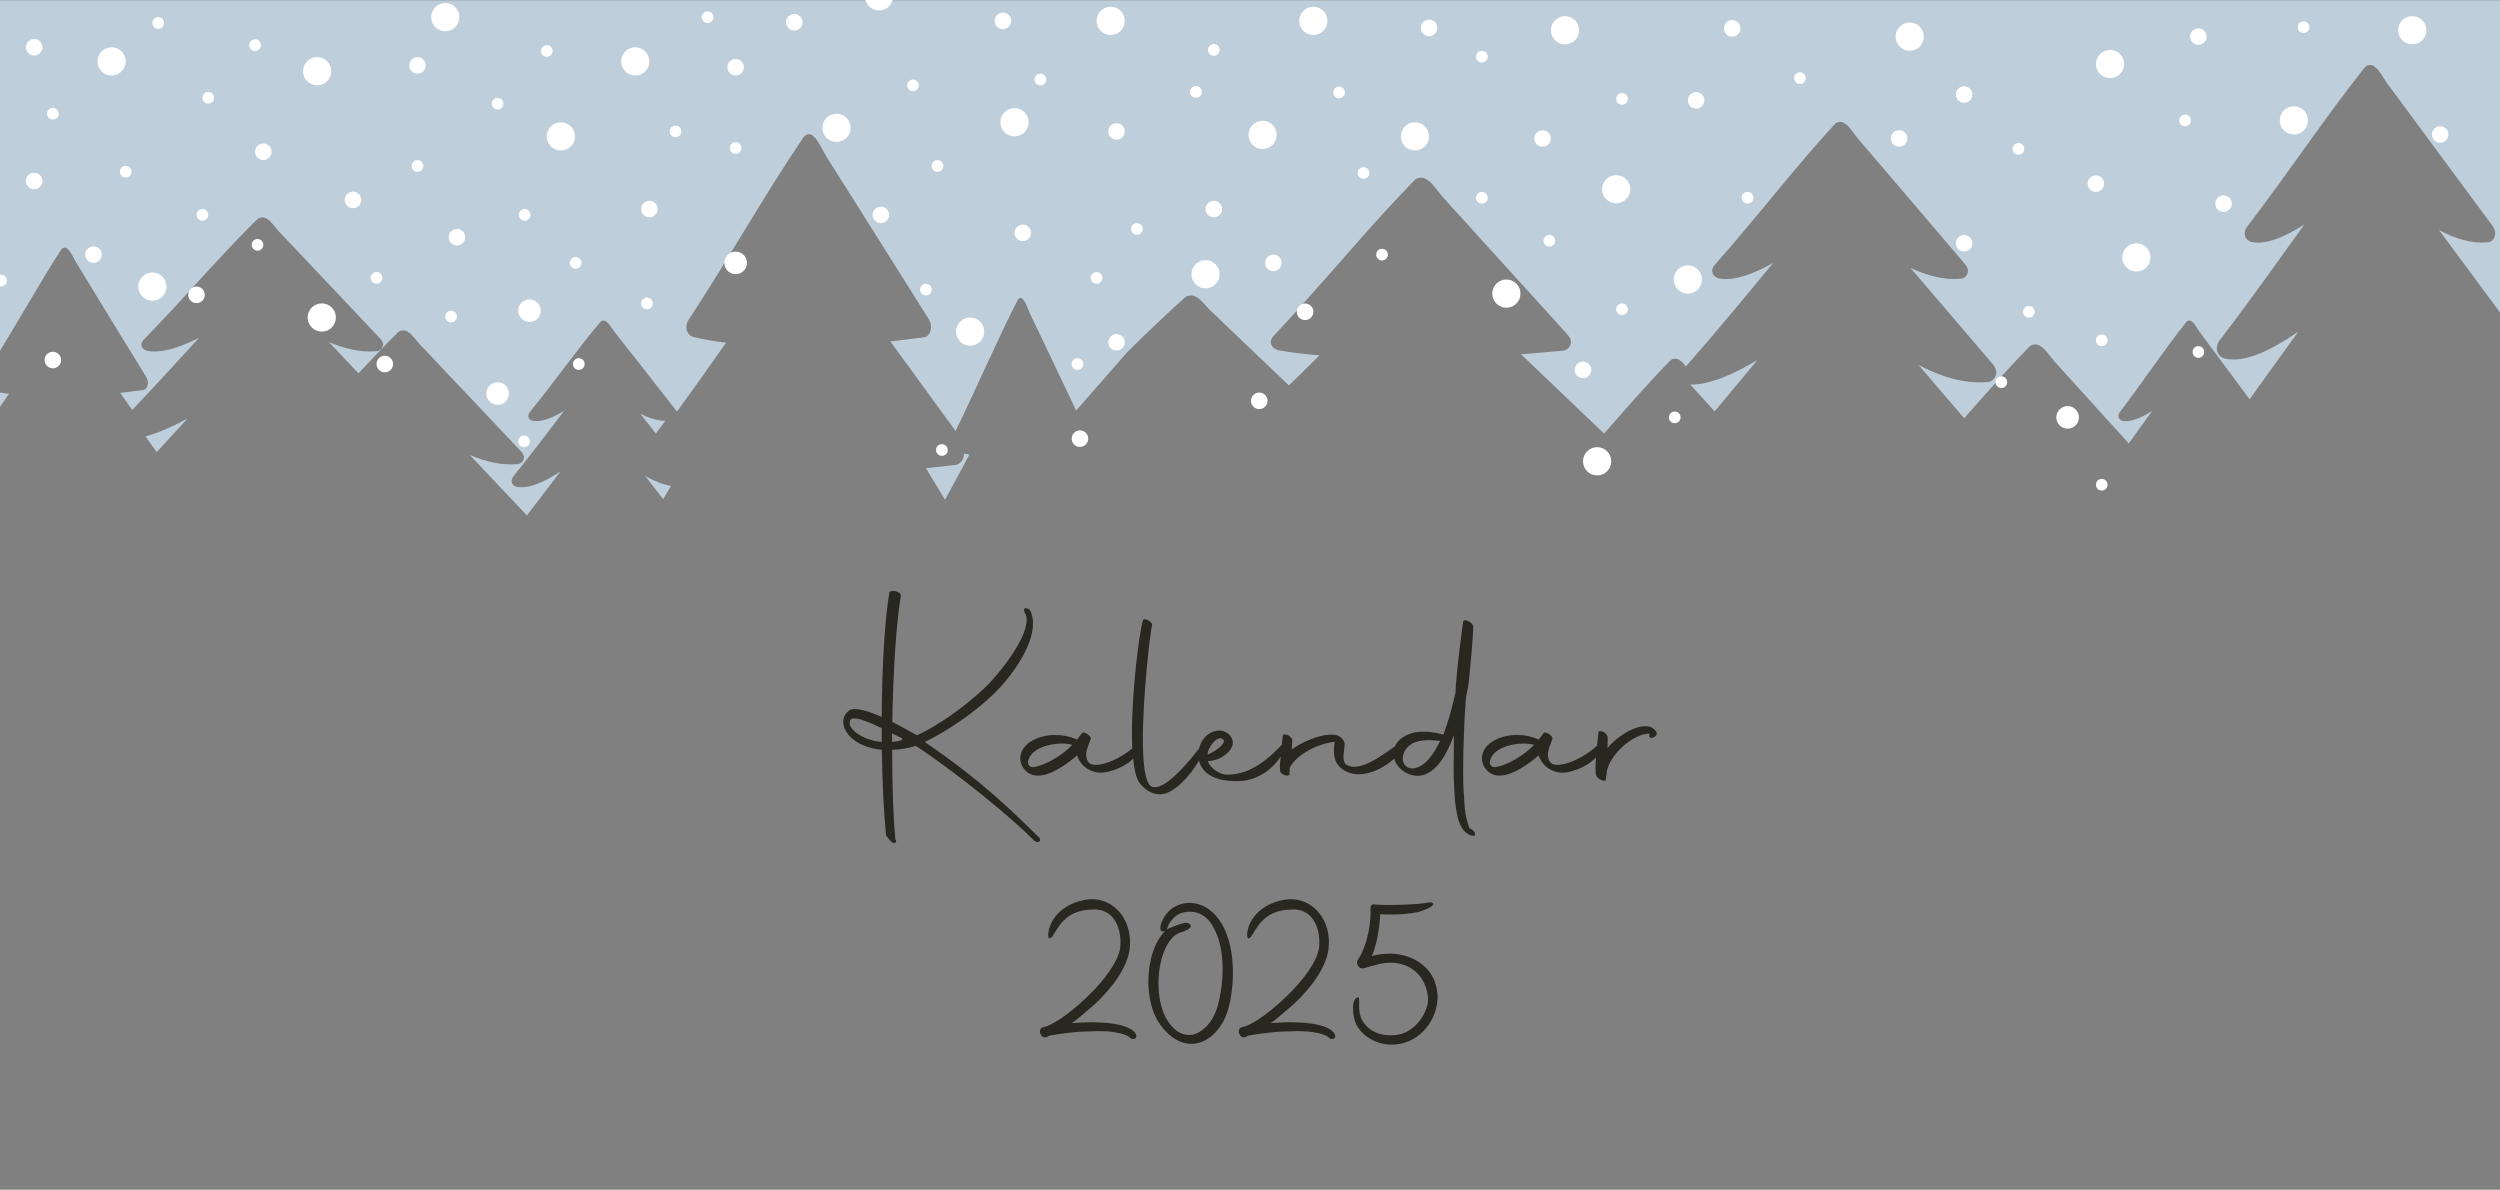 <?xml version="1.0" encoding="UTF-8"?><svg id="a" xmlns="http://www.w3.org/2000/svg" viewBox="0 0 380.78 181.21"><rect x="0" y="0" width="380.78" height="181.21" fill="#808080" stroke="none"/><defs><style>.b{fill:#fff;}.c{fill:#282821;}.d{fill:#beceda;}</style></defs><path class="d" d="M0,59.79c.46,.08,.91,.14,1.37,.19-.45,.66-.91,1.32-1.37,1.99v-2.18Z"/><path class="d" d="M380.78,47.5s.08-.05,.12-.06l-.12,.15s-.03-.04-.05-.06c-3.19-4.33-6.25-8.47-9.17-12.41l-.06-.09c2.39,1.31,4.98,2.14,7.53,1.86,.68-.07,1.16-.91,.98-1.7-.09-.41-.34-.76-.59-1.09-3.45-4.67-6.71-9.08-9.78-13.22-1.41-1.92-2.79-3.78-4.13-5.6-.63-.86-1.26-1.69-1.89-2.53-.23-.33-1.48-2.45-1.8-2.45-.41-.55-1.23-.53-1.66,0-5.9,7.41-11.13,15.37-17.93,24.28-.7,.95-.24,2.07,.72,2.28,2.23,.47,5.18-.83,8.04-2.68-4.01,5.57-8.15,11.44-12.93,17.69-.85,1.15-.29,2.51,.89,2.77,3.04,.66,7.22-1.42,11.11-4.13-2.42,3.34-4.86,6.77-7.42,10.31-1.5-2.01-2.91-3.93-4.28-5.78-.8-1.08-1.58-2.14-2.35-3.16-.36-.48-.71-.96-1.06-1.44-.13-.18-.84-1.38-1.02-1.38-.23-.32-.69-.3-.94,0-3.34,4.19-6.3,8.7-10.14,13.75-.39,.53-.14,1.16,.41,1.28,1.26,.27,2.92-.47,4.55-1.52-1.17,1.61-2.35,3.27-3.57,4.97-1.65-1.81-3.23-3.57-4.79-5.28-1.54-1.7-3.04-3.36-4.51-4.98-.69-.76-1.38-1.51-2.05-2.26-.26-.28-1.64-2.19-1.99-2.19-.46-.49-1.35-.49-1.83,0-1.45,1.48-2.84,2.98-4.22,4.5-.09,.1-.18,.19-.27,.29-.18,.19-.35,.39-.52,.58h0c-1.64,1.8-3.24,3.64-4.89,5.5-2.3-2.67-4.5-5.26-6.66-7.78-.09-.11-.18-.21-.27-.32,3.29,1.74,6.96,2.92,10.54,2.59,.85-.08,1.46-.98,1.23-1.84-.11-.44-.43-.83-.74-1.18-4.3-5.05-8.36-9.8-12.2-14.28-.02-.03-.04-.05-.06-.08,2.45,1.15,5.09,1.89,7.69,1.64,.69-.06,1.19-.8,1-1.51-.09-.36-.35-.66-.61-.96-3.52-4.14-6.85-8.02-9.97-11.69-.18-.21-.36-.43-.55-.64-.55-.65-1.09-1.28-1.63-1.91-.7-.82-1.38-1.62-2.06-2.41-.64-.75-1.28-1.49-1.91-2.23-.25-.29-1.52-2.16-1.85-2.16-.42-.5-1.25-.48-1.69,0-6.03,6.54-11.35,13.59-18.3,21.47-.7,.83-.24,1.83,.75,2.01,2.27,.42,5.28-.73,8.2-2.37-4.1,4.94-8.32,10.12-13.19,15.64-.04,.05-.07,.08-.1,.13-.35-.45-.74-.88-.89-.88-.38-.42-1.12-.41-1.52,0-3.45,3.52-6.63,7.21-10.06,11.1-4.41-4.22-8.62-8.24-12.64-12.07,1.85-.15,3.93-.34,6.36-.55,.81-.07,1.4-.88,1.2-1.63-.11-.4-.41-.74-.69-1.06-4.09-4.51-7.96-8.77-11.64-12.82-1.41-1.56-2.78-3.08-4.14-4.57-.28-.31-.57-.62-.85-.93-.11-.12-.22-.25-.34-.37-.65-.72-1.29-1.44-1.93-2.14-.29-.32-1.81-2.43-2.2-2.43-.5-.55-1.5-.53-2.02,0-5.84,5.98-11.08,12.27-17.21,19.08-.05,.05-.09,.09-.12,.14-1.34,1.48-2.71,2.99-4.15,4.52-.82,.89-.25,1.97,.9,2.16,2.09,.36,4.12,.6,6.14,.75-1.53,1.51-3.07,3.04-4.67,4.59-1.97-1.87-3.85-3.68-5.69-5.43-1.06-1.01-2.1-2-3.11-2.97-.44-.42-.88-.84-1.31-1.25-.08-.08-.16-.15-.24-.23-.6-.56-1.19-1.12-1.76-1.68-.26-.25-1.6-1.85-1.93-1.85-.44-.41-1.32-.4-1.78,0-2.99,2.66-5.83,5.42-8.77,8.3l-7.82,8.93c-1.25-2.62-2.45-5.15-3.6-7.58-.79-1.66-1.56-3.27-2.32-4.85-.36-.75-.7-1.49-1.05-2.21-.13-.28-.84-2.14-1.02-2.14-.23-.49-.69-.48-.94,0-3.15,6.16-5.94,12.71-9.43,19.9-3.47-4.77-6.78-9.31-9.93-13.63,1.51-.19,3.2-.42,5.19-.66,.65-.08,1.14-1.03,.97-1.91-.08-.47-.33-.87-.57-1.24-.95-1.52-1.89-3.01-2.81-4.48-.29-.45-.57-.9-.85-1.35-2-3.17-3.94-6.24-5.81-9.22-1.39-2.2-2.74-4.35-4.07-6.45-.62-.99-1.25-1.97-1.85-2.94-.24-.37-1.48-2.85-1.79-2.85-.42-.65-1.23-.62-1.65,0-5.83,8.6-10.93,17.73-17.52,27.85-.67,1.06-.21,2.31,.74,2.55,1.7,.42,3.35,.69,5,.87-2.39,3.4-4.85,6.89-7.49,10.5-.04-.06-.07-.11-.12-.16-2.07-2.65-4.02-5.14-5.86-7.49-.86-1.08-1.69-2.14-2.49-3.16-.38-.48-.76-.96-1.12-1.44-.15-.18-.9-1.38-1.1-1.38-.24-.32-.73-.3-.99,0-3.54,4.19-6.67,8.7-10.76,13.75-.41,.53-.14,1.16,.44,1.28,1.34,.27,3.1-.47,4.82-1.52-2.41,3.16-4.89,6.47-7.75,10.01-.52,.65-.18,1.43,.53,1.57,1.82,.37,4.33-.8,6.66-2.34-1.66,2.17-3.33,4.39-5.11,6.7-3.01-3.19-5.89-6.23-8.64-9.14-.03-.03-.04-.06-.07-.07,2.32,.98,4.81,1.61,7.27,1.4,.65-.05,1.12-.68,.95-1.29h0c-.09-.31-.33-.57-.56-.82-.17-.18-.34-.36-.51-.53-1.77-1.88-3.48-3.69-5.14-5.45-.77-.82-1.54-1.62-2.28-2.41-.51-.53-1.01-1.06-1.5-1.58-1.38-1.45-2.71-2.85-4-4.24-.61-.64-1.22-1.28-1.81-1.9-.23-.24-1.45-1.85-1.75-1.85-.39-.42-1.18-.41-1.6,0-2.06,2.02-4.02,4.09-6.02,6.24-1.52-1.61-3-3.18-4.44-4.71-.03-.02-.04-.04-.07-.07,2.31,.99,4.81,1.62,7.27,1.41,.65-.05,1.12-.69,.95-1.28-.09-.32-.33-.58-.57-.83-3.34-3.52-6.48-6.84-9.43-9.98-1.37-1.44-2.69-2.85-3.99-4.22-.62-.65-1.22-1.29-1.82-1.91-.23-.25-1.44-1.85-1.74-1.85-.4-.42-1.18-.41-1.6,0-5.69,5.58-10.73,11.6-17.29,18.33-.68,.7-.24,1.56,.69,1.7,2.16,.37,4.99-.61,7.76-2.01-3.21,3.5-6.51,7.14-10.18,10.99-.61-.88-1.22-1.74-1.83-2.59,1.04-.12,2.19-.28,3.53-.45,.46-.06,.78-.72,.67-1.35-.06-.31-.2-.57-.35-.82,0,0-.02-.03-.03-.04-.75-1.23-1.49-2.43-2.22-3.61-1.47-2.4-2.88-4.71-4.25-6.94-.94-1.54-1.87-3.06-2.76-4.53-.43-.7-.85-1.38-1.26-2.06-.16-.26-1.02-1.99-1.23-1.99-.27-.46-.83-.45-1.12,0C6.19,42.89,3.33,47.96,0,53.45V.04H380.78V47.5Z"/><path class="d" d="M257.44,58.58c2.99,.05,6.72-1.64,10.25-3.76-2.14,2.55-4.28,5.17-6.53,7.84-1.15-1.26-2.27-2.5-3.37-3.71-.11-.13-.23-.25-.35-.38h0Z"/><path class="d" d="M22.16,66.47c2.06-.56,4.28-1.56,6.41-2.73-1.54,1.68-3.11,3.38-4.71,5.13-.57-.81-1.14-1.61-1.7-2.4Z"/><path class="d" d="M97.51,63.01c1.23,.63,2.53,1.06,3.83,1.08-.48,.64-.96,1.29-1.44,1.95-.8-1.02-1.58-2-2.35-2.98,0-.02-.03-.04-.04-.05Z"/><path class="d" d="M98.24,72.48c1.25,.71,2.59,1.29,3.96,1.54-.39,.66-.79,1.32-1.19,1.99-.88-1.13-1.76-2.24-2.61-3.33-.05-.06-.11-.14-.16-.2Z"/><path class="d" d="M146.84,69.09c.27,.05,.54,.1,.81,.14-1.19,2.23-2.41,4.53-3.71,6.89-.98-1.62-1.95-3.22-2.91-4.8,1.38-.16,2.87-.32,4.51-.51,.73-.08,1.28-.85,1.3-1.72h0Z"/><circle class="b" cx="17" cy="9.35" r="2.15"/><circle class="b" cx="31.72" cy="14.89" r=".89"/><circle class="b" cx="24.1" cy="3.5" r=".89"/><path class="b" d="M69.97,2.61c0,1.19-.96,2.15-2.15,2.15s-2.15-.96-2.15-2.15c0-.63,.27-1.2,.71-1.59,.38-.35,.89-.56,1.44-.56s1.07,.21,1.45,.56c.43,.39,.7,.96,.7,1.59Z"/><circle class="b" cx="96.76" cy="9.35" r="2.15"/><path class="b" d="M135.96,0c-.24,.92-1.07,1.59-2.07,1.59S132.06,.92,131.82,0h4.14Z"/><circle class="b" cx="112.05" cy="10.24" r="1.26"/><circle class="b" cx="120.98" cy="3.39" r="1.26"/><circle class="b" cx="98.91" cy="31.84" r="1.26"/><circle class="b" cx="169.17" cy="3.18" r="2.15"/><circle class="b" cx="183.62" cy="41.77" r="2.15"/><circle class="b" cx="154.52" cy="18.62" r="2.15"/><circle class="b" cx="134.17" cy="32.73" r="1.26"/><circle class="b" cx="164.49" cy="66.81" r="1.26"/><circle class="b" cx="152.76" cy="3.18" r="1.26"/><circle class="b" cx="87.68" cy="40.04" r=".89"/><circle class="b" cx="102.89" cy="20.02" r=".89"/><circle class="b" cx="14.24" cy="38.78" r="1.26"/><circle class="b" cx="5.2" cy="27.57" r="1.26"/><circle class="b" cx="8.05" cy="54.84" r="1.26"/><circle class="b" cx="30.83" cy="32.73" r=".89"/><circle class="b" cx="19.15" cy="26.15" r=".89"/><circle class="b" cx="48.3" cy="10.85" r="2.15"/><circle class="b" cx="23.21" cy="43.65" r="2.15"/><circle class="b" cx="40.11" cy="23.11" r="1.26"/><circle class="b" cx="29.93" cy="44.91" r="1.26"/><circle class="b" cx="53.76" cy="30.45" r="1.26"/><circle class="b" cx="39.22" cy="37.29" r=".89"/><circle class="b" cx="38.85" cy="6.87" r=".89"/><circle class="b" cx=".16" cy="42.73" r=".89"/><circle class="b" cx="8.05" cy="17.32" r=".89"/><circle class="b" cx="85.43" cy="20.77" r="2.15"/><circle class="b" cx="49.01" cy="48.36" r="2.15"/><circle class="b" cx="63.59" cy="9.96" r="1.26"/><circle class="b" cx="5.2" cy="7.2" r="1.26"/><circle class="b" cx="57.35" cy="42.33" r=".89"/><circle class="b" cx="147.76" cy="50.51" r="2.15"/><circle class="b" cx="127.41" cy="19.47" r="2.15"/><circle class="b" cx="112.05" cy="40.04" r="1.72"/><circle class="b" cx="80.65" cy="47.32" r="1.72"/><circle class="b" cx="75.79" cy="59.94" r="1.72"/><circle class="b" cx="69.6" cy="36.13" r="1.26"/><circle class="b" cx="58.61" cy="55.45" r="1.26"/><circle class="b" cx="155.78" cy="35.47" r="1.26"/><circle class="b" cx="170.06" cy="52.14" r="1.26"/><circle class="b" cx="170.06" cy="20.02" r="1.26"/><circle class="b" cx="184.88" cy="31.84" r="1.26"/><circle class="b" cx="79.91" cy="32.73" r=".89"/><circle class="b" cx="112.05" cy="22.54" r=".89"/><circle class="b" cx="107.78" cy="2.61" r=".89"/><circle class="b" cx="98.54" cy="46.21" r=".89"/><circle class="b" cx="83.28" cy="7.77" r=".89"/><circle class="b" cx="75.79" cy="15.79" r=".89"/><circle class="b" cx="167.02" cy="42.33" r=".89"/><circle class="b" cx="173.16" cy="34.87" r=".89"/><circle class="b" cx="158.46" cy="12.11" r=".89"/><circle class="b" cx="182.16" cy="14" r=".89"/><circle class="b" cx="164.12" cy="55.45" r=".89"/><circle class="b" cx="141.03" cy="44.11" r=".89"/><circle class="b" cx="143.46" cy="68.54" r=".89"/><circle class="b" cx="142.79" cy="25.28" r=".89"/><circle class="b" cx="139.06" cy="13" r=".89"/><circle class="b" cx="63.59" cy="25.28" r=".89"/><circle class="b" cx="68.71" cy="48.21" r=".89"/><circle class="b" cx="88.16" cy="55.45" r=".89"/><circle class="b" cx="79.82" cy="67.22" r=".89"/><circle class="b" cx="321.38" cy="9.75" r="2.15"/><circle class="b" cx="367.42" cy="4.61" r="2.15"/><circle class="b" cx="238.37" cy="4.61" r="2.15"/><circle class="b" cx="243.26" cy="70.26" r="2.15"/><circle class="b" cx="215.51" cy="20.77" r="2.15"/><circle class="b" cx="200.04" cy="3.18" r="2.15"/><circle class="b" cx="193.95" cy="40.04" r="1.26"/><circle class="b" cx="191.8" cy="61.05" r="1.26"/><circle class="b" cx="217.66" cy="4.25" r="1.26"/><circle class="b" cx="257.08" cy="42.57" r="2.15"/><circle class="b" cx="290.87" cy="5.58" r="2.15"/><circle class="b" cx="325.4" cy="39.21" r="2.15"/><circle class="b" cx="314.92" cy="63.57" r="1.72"/><circle class="b" cx="299.16" cy="37.05" r="1.26"/><circle class="b" cx="258.34" cy="15.29" r="1.26"/><circle class="b" cx="263.83" cy="4.32" r="1.26"/><circle class="b" cx="299.16" cy="14.4" r="1.26"/><circle class="b" cx="371.67" cy="20.49" r="1.26"/><circle class="b" cx="319.23" cy="27.97" r="1.26"/><circle class="b" cx="338.68" cy="31.02" r="1.26"/><circle class="b" cx="320.12" cy="51.83" r=".89"/><circle class="b" cx="274.15" cy="11.9" r=".89"/><circle class="b" cx="304.83" cy="58.21" r=".89"/><circle class="b" cx="320.12" cy="73.83" r=".89"/><circle class="b" cx="332.82" cy="18.34" r=".89"/><circle class="b" cx="266.17" cy="30.12" r=".89"/><circle class="b" cx="349.38" cy="18.34" r="2.15"/><circle class="b" cx="289.25" cy="21.09" r="1.26"/><circle class="b" cx="334.84" cy="5.58" r="1.26"/><circle class="b" cx="307.43" cy="22.68" r=".89"/><circle class="b" cx="255.08" cy="63.57" r=".89"/><circle class="b" cx="350.86" cy="4.14" r=".89"/><circle class="b" cx="334.84" cy="53.61" r=".89"/><circle class="b" cx="309.02" cy="47.49" r=".89"/><circle class="b" cx="229.44" cy="44.72" r="2.15"/><circle class="b" cx="246.16" cy="28.82" r="2.15"/><circle class="b" cx="192.31" cy="20.54" r="2.15"/><circle class="b" cx="198.78" cy="47.49" r="1.26"/><circle class="b" cx="234.95" cy="21.09" r="1.26"/><circle class="b" cx="241.11" cy="56.34" r="1.26"/><circle class="b" cx="247.05" cy="47.1" r=".89"/><circle class="b" cx="235.98" cy="36.67" r=".89"/><circle class="b" cx="247.05" cy="15.07" r=".89"/><circle class="b" cx="210.5" cy="38.78" r=".89"/><circle class="b" cx="225.71" cy="30.12" r=".89"/><circle class="b" cx="225.71" cy="8.63" r=".89"/><circle class="b" cx="207.69" cy="26.35" r=".89"/><circle class="b" cx="184.88" cy="7.6" r=".89"/><circle class="b" cx="203.96" cy="14.07" r=".89"/><g><path class="c" d="M158.23,127.54c-6.4-6.4-10.81-10-17.38-14.54,2.8-1.3,7.05-4.01,10.37-7.17,2.59-2.47,6.12-7.17,6.12-10.85,0-.65-.12-1.3-.36-1.86-.12-.32-.53-.53-.77-.49-.28,.04-.32,.36-.12,.69s.28,.69,.28,1.13c0,3.08-4.54,8.59-6.36,10.29-3.28,3.12-7.33,5.87-10.33,7.25-1.26-.69-2.55-1.42-3.77-2.03,.12-7.49,.57-14.86,1.3-19.2,.08-.65-1.42-1.01-1.74-.57-.77,4.58-1.13,11.83-1.17,19-1.98-.85-3.69-1.38-4.66-1.13-.61,.2-1.26,1.13-1.21,1.9,.04,1.86,2.11,3.56,4.66,4.05,.41,.08,.81,.16,1.22,.2,.08,5.1,.32,9.84,.65,13.04,.28,.36,.77,1.13,1.22,1.17,.24-.04,.32-.16,.32-.36l-.12-.2c-.36-3.65-.49-8.55-.49-13.65,1.21-.04,2.47-.24,3.6-.61,7.05,4.7,14.62,11.02,17.98,14.38,.2,.28,.61,.32,.81,.2,.24-.12,.2-.41-.04-.65Zm-23.94-14.54c-.45-.04-.89-.08-1.3-.2-1.74-.45-3.24-1.42-3.56-2.43-.04-.28-.04-.77,.32-.89,.77-.28,2.67,.53,4.54,1.42v2.11Zm3.08-.28c-.49,.16-.97,.24-1.5,.28v-1.3l1.54,.77c0,.08-.04,.16-.04,.24Z"/><path class="c" d="M223.95,126.21h-.04l-.08-.08c-.12-.2-.24-.69-.49-1.54-.2-.93-.32-2.15-.36-3.48-.12-1.17-.12-2.43-.12-3.77,0-1.82,.04-3.73,.12-5.63,.04-1.54,.12-3.12,.28-5.14,.04-.69,.36-1.82,.45-2.63,.2-1.9,.65-6.68,.69-8.51-.08-.61-1.42-1.34-1.54-.73-.04,.08-.81,5.87-1.09,9.32l-.08,1.46c-.49,2.15-1.01,4.21-1.86,6.44l-.32-.12c-1.09-.28-1.9-.36-2.71-.36-1.74,0-2.92,.57-3.73,1.34-.25,.25-.45,.55-.59,.88-1.65,1.16-4.24,3.13-6.21,3.13-.53,0-.97-.12-1.38-.45-.53-.77-.08-2.31-.08-3,0-.61-.73-1.34-1.5-1.42-2.27-.24-5.18,1.22-6.56,2.23l.08-1.38c.04-.24-.32-.61-.65-.81-.41-.16-.81-.12-.81,.16l-.13,1.31c-1.71,1.78-4.52,4.56-8.29,4.56-1.42,0-2.84-1.3-2.96-2.07,1.42,0,3.16-.97,3.69-2.27,.45-1.17-.73-2.39-1.98-2.39-1.64,.07-2.74,1.32-3.08,2.76-1.22,1.57-5.42,6.88-7.33,5.71-.89-.61-1.22-3.48-1.22-7.09,0-7.01,1.17-16.73,1.42-17.5,0-.2-.32-.53-.73-.73-.41-.16-.65-.12-.69,.12-.53,1.7-1.66,10.41-1.66,17.13,0,.81,.02,1.59,.05,2.33-1.7,1.41-4.4,2.79-6.12,2.45-.73-.2-.93-1.01-.89-1.7,.08-.77,.45-1.5,.65-2.11,.28-.49-1.09-1.38-1.34-.93l-.69,.93h-.04c-1.01-.45-2.15-.69-3.28-.69-1.42,0-2.79,.36-3.89,1.09-1.01,.69-1.46,1.58-1.46,2.47s.41,1.62,1.22,2.23c.45,.28,.93,.41,1.46,.41,2.15,0,4.82-2.07,5.95-3.08,.53,1.46,1.54,2.23,2.88,2.55,1.7,.41,4.5-.89,5.51-1.9,.06-.06,.11-.11,.17-.17,.16,1.59,.44,2.87,.88,3.58,.81,1.13,1.94,1.86,3.24,1.86,2.1,0,4.67-2.97,5.92-5.15,.02,.1,.04,.2,.07,.29,.81,2.51,3.89,2.96,6.28,2.84,2.49-.14,4.8-1.73,6.09-3.73l-.09,.94c-.08,.49-.04,.89,0,1.22,.04,.65,1.46,1.01,1.42,.49l.04-.93c.77-1.7,3.85-3.64,6.85-3.97-.08,.49-.12,.93-.12,1.38,0,.73,.12,1.42,.53,2.03,.73,1.05,2.03,1.54,3.2,1.54,2.14,0,4.17-1.22,5.45-2.37,.17,.62,.57,1.24,1.27,1.8,.93,.69,1.7,.81,2.47,.81,2.84-.2,4.5-3.89,5.35-6.16v1.46c0,1.09-.04,2.23-.04,3.28,0,1.3,.04,2.55,.12,3.69,.04,1.38,.2,2.63,.41,3.6,.16,.89,.49,1.82,1.05,2.47,.28,.32,.73,.65,1.17,.77,.45,.08,.61-.08,.49-.41-.08-.24-.4-.53-.65-.65Zm-66.62-9.36c-.61-.04-.85-.49-.73-.97,.45-1.86,3.12-2.63,5.14-2.63,.61,0,1.17,.08,1.58,.2-1.42,1.5-4.05,3.16-5.99,3.4Zm28.99-4.21c.45,.45-.69,1.54-2.39,2.31-.04-1.01,1.54-3.16,2.39-2.31Zm33,.28c-.85,1.7-2.15,3.93-4.13,4.13-.45,0-.77-.12-1.05-.36-.28-.2-.49-.65-.49-1.17s.2-1.13,.73-1.7c.61-.65,1.58-1.09,3.32-1.09,.49,0,1.05,.04,1.66,.12l-.04,.08Z"/><path class="c" d="M251.08,110.65c-2.23-.36-5.23,1.98-6.24,3.28l.04-1.58c0-.24-.24-.65-.61-.85-.41-.2-.81-.2-.81,.08-.08,.75-.15,1.41-.21,2-1.63,1.53-4.7,3.23-6.59,2.86-.73-.2-.93-1.01-.89-1.7,.08-.77,.45-1.5,.65-2.11,.28-.49-1.09-1.38-1.34-.93l-.69,.93h-.04c-1.01-.45-2.15-.69-3.28-.69-1.42,0-2.8,.36-3.89,1.09-1.01,.69-1.46,1.58-1.46,2.47s.4,1.62,1.21,2.23c.45,.28,.93,.41,1.46,.41,2.15,0,4.82-2.07,5.95-3.08,.53,1.46,1.54,2.23,2.88,2.55,1.7,.41,4.5-.89,5.51-1.9,.13-.13,.25-.26,.36-.38-.14,1.95-.07,2.52,.04,2.77,.16,.61,1.5,1.13,1.46,.61,.16-1.17,.16-1.42,.28-1.74,.97-2.8,4.33-5.27,6.36-5.23l-.04,.32c-.04,.32,.53,.57,1.09-.08,.28-.32-.28-1.17-1.21-1.34Zm-23.41,6.2c-.61-.04-.85-.49-.73-.97,.45-1.86,3.12-2.63,5.14-2.63,.61,0,1.17,.08,1.58,.2-1.42,1.5-4.05,3.16-5.99,3.4Z"/><path class="c" d="M165.44,155.71l-2.19,.12,.45-.32c1.01-.77,1.98-1.66,3.08-2.59,2.67-2.47,4.9-5.59,5.27-8.3,.57-4.37-2.31-7.9-6.08-7.65-1.74,.12-4.86,1.09-6.04,4.05-.16,.45-.49,1.7-.08,1.9,.4,.04,.93-1.17,1.26-1.58,1.5-2.39,3.69-2.75,5.14-2.8,3.44-.32,4.66,2.92,4.37,5.79-.24,1.98-2.31,4.9-4.94,7.41-2.27,2.19-4.58,3.93-6.28,4.58l-.2,.04-.41,.12c-.81,.32-.28,1.74,.57,1.5l.4-.2,.04-.04h.04c1.38-.24,3.6-.61,6.12-.65,.49,0,.93-.04,1.38-.04,.85,0,1.66,.04,2.35,.16,1.38,.2,1.98,.49,2.35,.77,.48,.61,1.66,.16,.65-.89-1.42-1.26-4.62-1.42-7.25-1.38Z"/><path class="c" d="M181.19,137.52c-.73,0-1.5,.16-2.23,.57-1.94,1.01-2.84,3.97-1.78,3.77l.28-.04c-1.66,1.62-2.55,4.66-2.55,7.65,0,2.15,.45,4.29,1.34,5.87,1.22,2.11,3.2,3.65,5.14,3.65,2.76,0,4.7-2.39,5.51-4.74,.45-1.3,.89-3.56,.89-6.08,0-2.71-.49-5.67-1.98-7.9-1.13-1.7-2.83-2.75-4.62-2.75Zm4.09,16.28c-.89,2.51-2.63,3.64-3.69,3.81-1.82,.24-3.16-1.01-4.01-2.59-.77-1.42-1.13-3.32-1.13-5.22,0-3.69,1.34-7.41,3.64-7.86,.28-.08,1.34-.49,1.3-.93-.12-.36-.53-.49-.97-.45-.53,.12-2.1,.65-2.75,1.05l.08-.12c.28-1.05,1.17-2.03,2.07-2.39,.49-.16,.97-.24,1.42-.24,1.3,0,2.47,.65,3.24,1.82,1.34,2.02,1.74,4.54,1.74,6.93,0,2.51-.49,4.82-.93,6.2Z"/><path class="c" d="M195.73,155.71l-2.19,.12,.45-.32c1.01-.77,1.98-1.66,3.08-2.59,2.67-2.47,4.9-5.59,5.27-8.3,.57-4.37-2.31-7.9-6.08-7.65-1.74,.12-4.86,1.09-6.04,4.05-.16,.45-.49,1.7-.08,1.9,.4,.04,.93-1.17,1.26-1.58,1.5-2.39,3.69-2.75,5.14-2.8,3.44-.32,4.66,2.92,4.37,5.79-.24,1.98-2.31,4.9-4.94,7.41-2.27,2.19-4.58,3.93-6.28,4.58l-.2,.04-.41,.12c-.81,.32-.28,1.74,.57,1.5l.4-.2,.04-.04h.04c1.38-.24,3.6-.61,6.12-.65,.49,0,.93-.04,1.38-.04,.85,0,1.66,.04,2.35,.16,1.38,.2,1.98,.49,2.35,.77,.48,.61,1.66,.16,.65-.89-1.42-1.26-4.62-1.42-7.25-1.38Z"/><path class="c" d="M211.52,145.26c-.85,0-1.74,.12-2.59,.36,1.05-2.27,1.26-5.67,1.3-6.4l.24,.04c.53,.04,1.01,.04,1.5,.04,1.38,0,2.75-.12,4.09-.4,.4-.08,2.43-.81,2.23-1.26-.16-.36-.89-.12-1.3-.08-.89,.16-3.61,.28-5.63,.28-.81,0-1.54-.04-1.98-.08-.49-.12-.65,.24-.61,.57l-.04,.24c.12,1.26-.24,5.18-1.98,7.74-.12,.32-.04,.85,.45,1.13,.2,.08,.41,.08,.61,0h.04c1.34-.36,2.55-.81,3.93-.81,.41,0,.81,.04,1.22,.12,2.31,.41,4.17,2.15,4.5,5.14,.2,1.98-1.78,5.39-4.82,5.75-2.07,.24-4.01-.36-5.1-2.07-1.05-1.66-.2-3.89-.81-3.65-.53,.16-.69,.89-.69,1.66,0,.93,.24,1.94,.45,2.35,.89,1.9,3.28,3.36,5.87,3.16,4.01-.24,6.64-3.93,6.56-7.41-.16-4.21-3.65-6.44-7.41-6.44Z"/></g></svg>